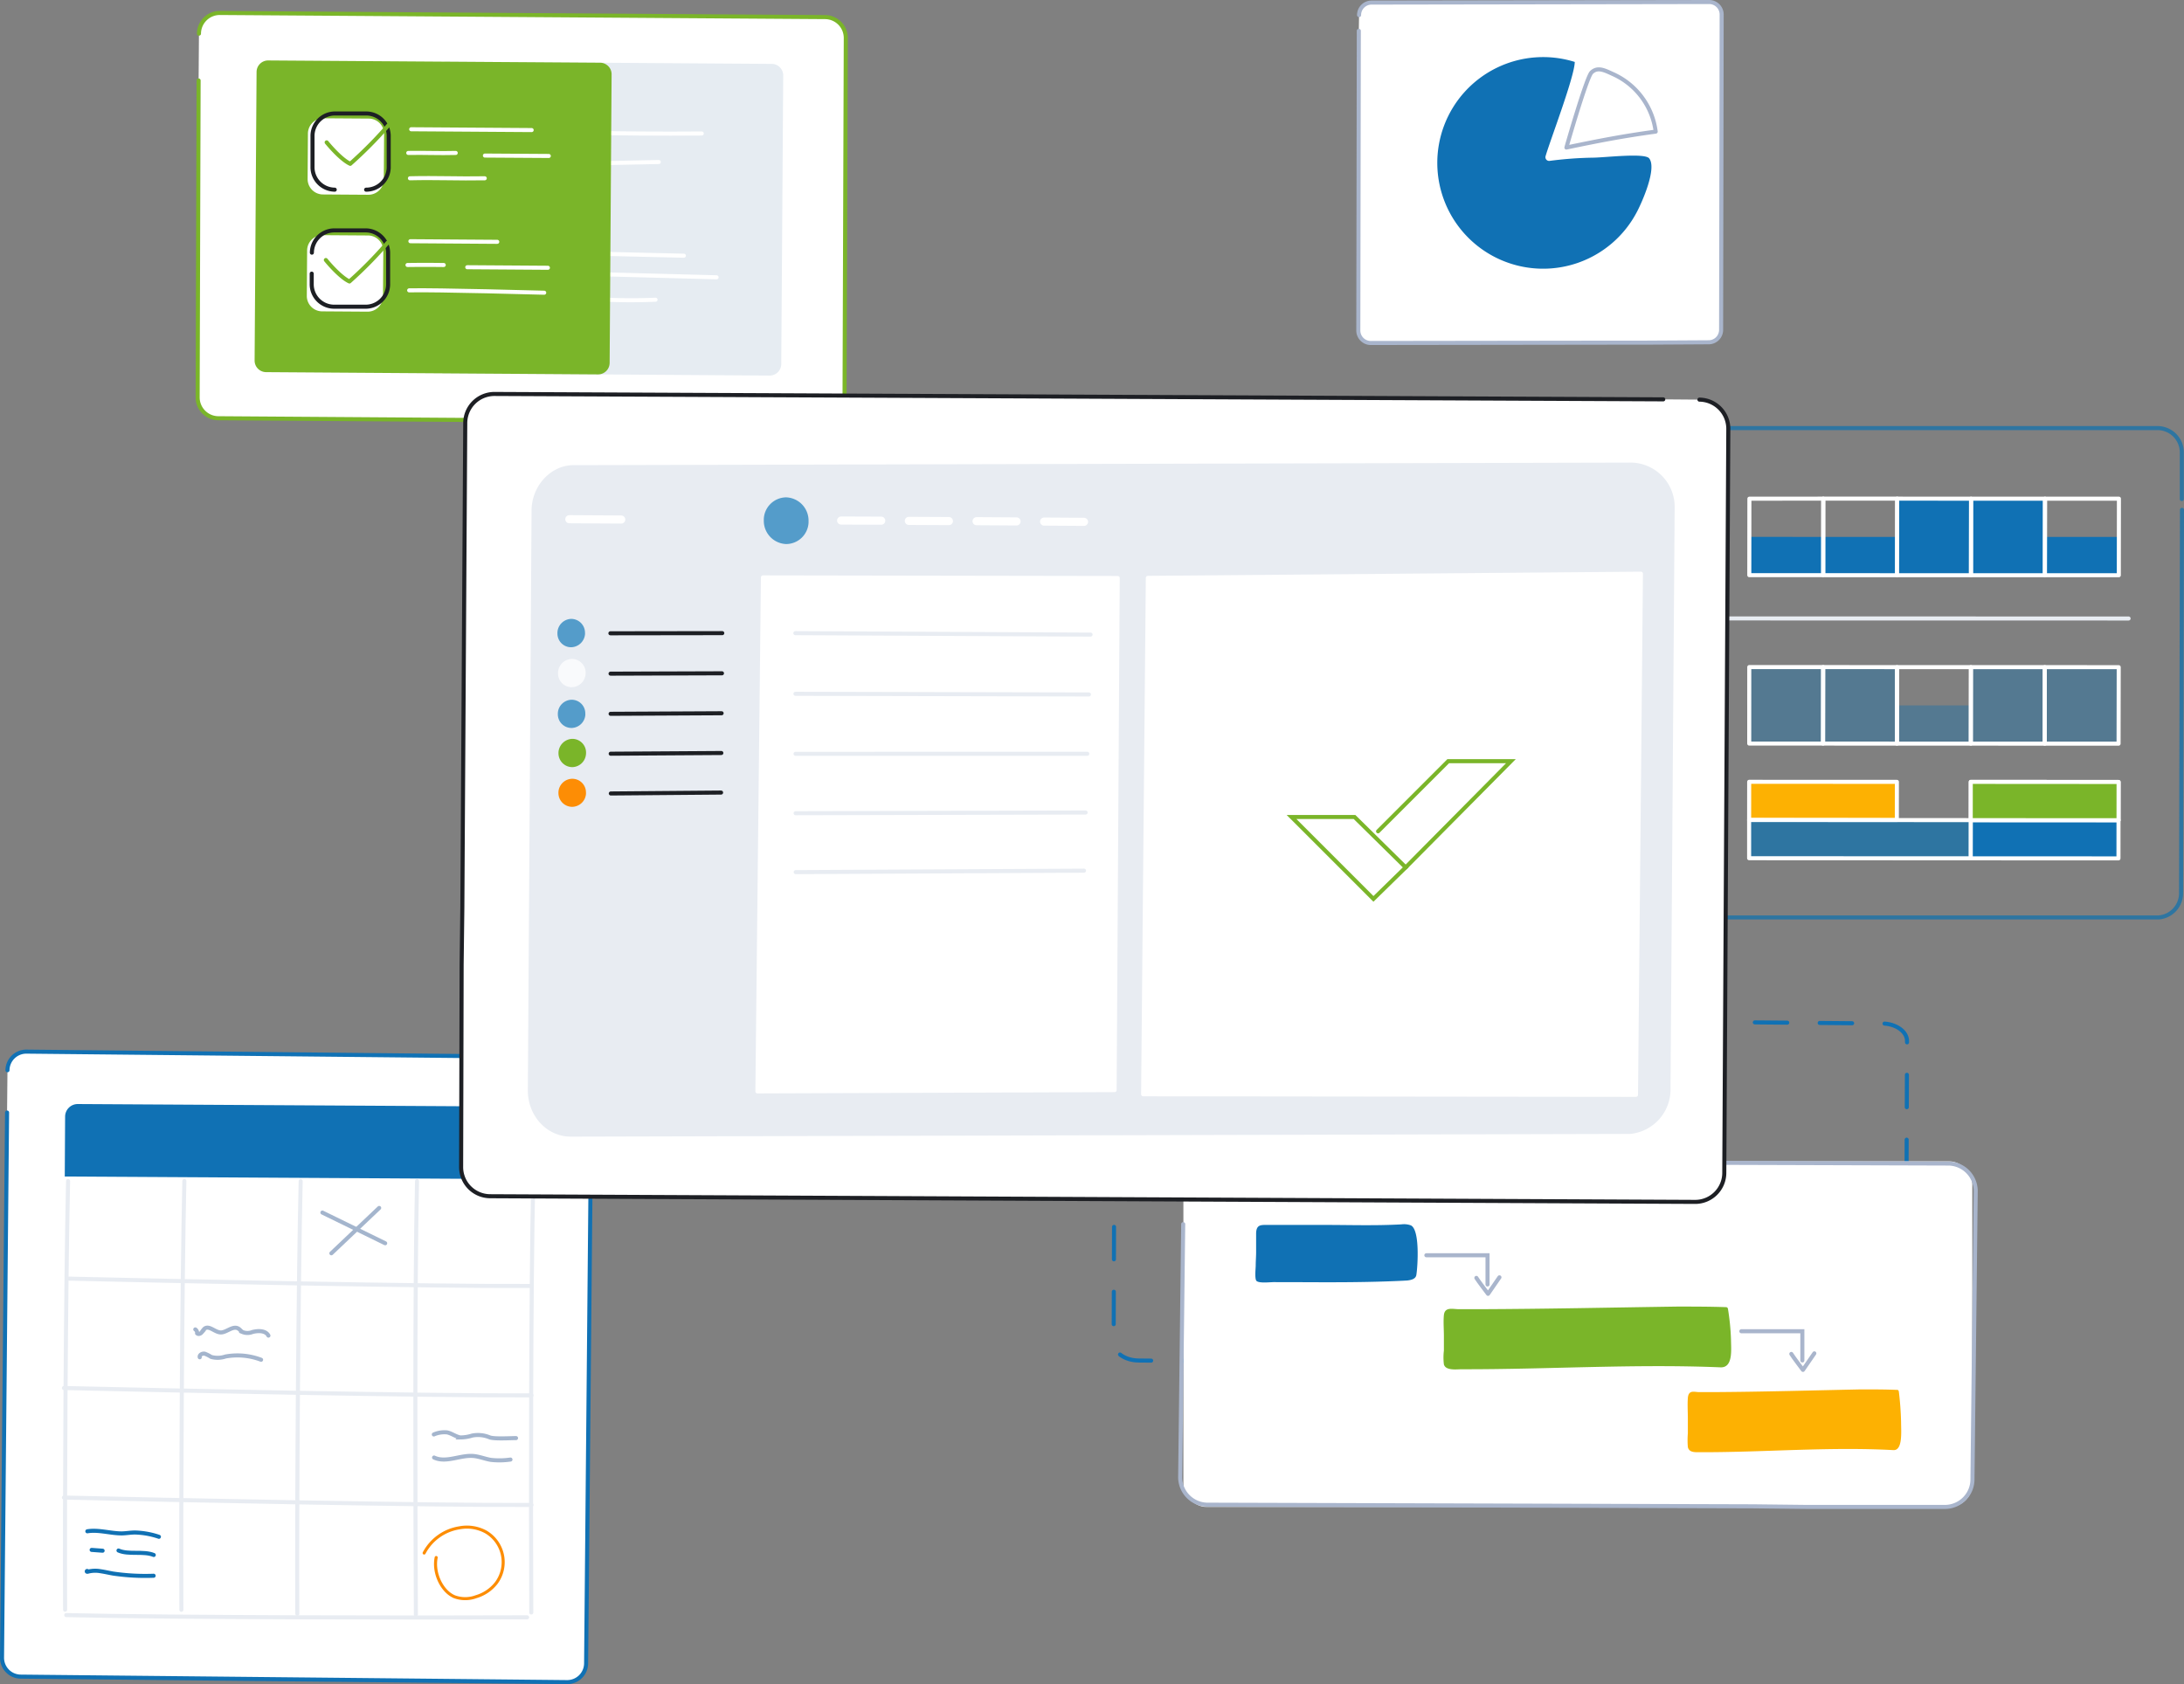 <svg xmlns="http://www.w3.org/2000/svg" width="538.651" height="415.443" viewBox="0 0 538.651 415.443">
  <rect x="0" y="0" width="538.651" height="415.443" fill="#808080" stroke="none"/>
  <g id="Groupe_140" data-name="Groupe 140" transform="translate(-128.067 -51.002)">
    <g id="Group-5" transform="translate(176.815 54.201)">
      <path id="Tracé_464" data-name="Tracé 464" d="M173.544,59.1A5.133,5.133,0,0,1,178.7,54l149.276,1.019a5.146,5.146,0,0,1,5.1,5.171l-.311,89.7a5.145,5.145,0,0,1-5.17,5.1l-149.276-1.019a5.146,5.146,0,0,1-5.1-5.133l.237-78.18" transform="translate(-173.221 -54)" fill="#fff" stroke="#7ab529" stroke-linecap="round" stroke-width="1"/>
      <path id="Tracé_465" data-name="Tracé 465" d="M230.378,65.119l80.1.546a2.853,2.853,0,0,1,2.833,2.872l-.484,71.181a2.853,2.853,0,0,1-2.872,2.833l-80.1-.546a2.853,2.853,0,0,1-2.833-2.872l.484-71.181A2.853,2.853,0,0,1,230.378,65.119Z" transform="translate(-168.89 -53.105)" fill="#e6ecf2"/>
      <path id="Tracé_466" data-name="Tracé 466" d="M259.944,81.309q15.3.348,30.627.224" transform="translate(-166.24 -51.802)" fill="none" stroke="#fff" stroke-linecap="round" stroke-linejoin="round" stroke-width="1"/>
      <path id="Tracé_467" data-name="Tracé 467" d="M262.671,88.375l17.077-.348" transform="translate(-166.021 -51.261)" fill="none" stroke="#fff" stroke-linecap="round" stroke-linejoin="round" stroke-width="1"/>
      <path id="Tracé_468" data-name="Tracé 468" d="M261.981,108.9l24.013.56" transform="translate(-166.076 -49.58)" fill="none" stroke="#fff" stroke-linecap="round" stroke-linejoin="round" stroke-width="1"/>
      <path id="Tracé_469" data-name="Tracé 469" d="M262.5,113.576l31.521.832" transform="translate(-166.035 -49.204)" fill="none" stroke="#fff" stroke-linecap="round" stroke-linejoin="round" stroke-width="1"/>
      <path id="Tracé_470" data-name="Tracé 470" d="M261.635,119.166a142.784,142.784,0,0,0,17.4.323" transform="translate(-166.104 -48.754)" fill="none" stroke="#fff" stroke-linecap="round" stroke-linejoin="round" stroke-width="1"/>
      <path id="Tracé_471" data-name="Tracé 471" d="M189.579,64.841l81.857.558a2.853,2.853,0,0,1,2.833,2.872l-.485,71.181a2.853,2.853,0,0,1-2.872,2.833l-81.857-.558a2.853,2.853,0,0,1-2.833-2.872l.485-71.181A2.853,2.853,0,0,1,189.579,64.841Z" transform="translate(-172.174 -53.127)" fill="#7ab529"/>
      <path id="Tracé_472" data-name="Tracé 472" d="M202.225,78.042l11.186.076a3.8,3.8,0,0,1,3.777,3.829l-.077,11.186a3.8,3.8,0,0,1-3.829,3.777L202.1,96.834a3.8,3.8,0,0,1-3.777-3.828l.076-11.186A3.8,3.8,0,0,1,202.225,78.042Z" transform="translate(-171.201 -52.065)" fill="#fff"/>
      <path id="Tracé_473" data-name="Tracé 473" d="M204.918,95.742a5.543,5.543,0,0,1-5.481-5.568V82.443a5.543,5.543,0,0,1,5.569-5.494h7.731a5.543,5.543,0,0,1,5.493,5.569v7.731a5.554,5.554,0,0,1-5.568,5.493" transform="translate(-171.111 -52.153)" fill="none" stroke="#1d1f24" stroke-linecap="round" stroke-width="1"/>
      <path id="Tracé_474" data-name="Tracé 474" d="M202.043,104.728l11.186.076a3.8,3.8,0,0,1,3.777,3.829l-.076,11.186A3.8,3.8,0,0,1,213.1,123.6l-11.186-.077a3.8,3.8,0,0,1-3.777-3.829l.077-11.185A3.8,3.8,0,0,1,202.043,104.728Z" transform="translate(-171.215 -49.917)" fill="#fff"/>
      <path id="Tracé_475" data-name="Tracé 475" d="M199.3,109.13a5.543,5.543,0,0,1,5.569-5.493H212.6A5.555,5.555,0,0,1,218.1,109.2v7.744a5.543,5.543,0,0,1-5.617,5.518h-7.731a5.543,5.543,0,0,1-5.494-5.568v-2.586" transform="translate(-171.126 -50.004)" fill="none" stroke="#1d1f24" stroke-linecap="round" stroke-width="1"/>
      <path id="Tracé_476" data-name="Tracé 476" d="M221.961,80.55l29.718.2" transform="translate(-169.298 -51.863)" fill="none" stroke="#fff" stroke-linecap="round" stroke-linejoin="round" stroke-width="1"/>
      <path id="Tracé_477" data-name="Tracé 477" d="M221.293,85.957c4.052-.075,7.656.112,11.708,0" transform="translate(-169.351 -51.429)" fill="none" stroke="#fff" stroke-linecap="round" stroke-linejoin="round" stroke-width="1"/>
      <path id="Tracé_478" data-name="Tracé 478" d="M238.79,86.554l15.76.1" transform="translate(-167.943 -51.379)" fill="none" stroke="#fff" stroke-linecap="round" stroke-linejoin="round" stroke-width="1"/>
      <path id="Tracé_479" data-name="Tracé 479" d="M221.673,91.746c6.464-.161,12.006.124,18.457,0" transform="translate(-169.321 -50.966)" fill="none" stroke="#fff" stroke-linecap="round" stroke-linejoin="round" stroke-width="1"/>
      <path id="Tracé_480" data-name="Tracé 480" d="M221.777,106.11l21.427.149" transform="translate(-169.312 -49.805)" fill="none" stroke="#fff" stroke-linecap="round" stroke-linejoin="round" stroke-width="1"/>
      <path id="Tracé_481" data-name="Tracé 481" d="M221.121,111.542c4.052-.075,8.937,0,8.937,0" transform="translate(-169.365 -49.371)" fill="none" stroke="#fff" stroke-linecap="round" stroke-linejoin="round" stroke-width="1"/>
      <path id="Tracé_482" data-name="Tracé 482" d="M234.764,112.046l19.887.136" transform="translate(-168.267 -49.328)" fill="none" stroke="#fff" stroke-linecap="round" stroke-linejoin="round" stroke-width="1"/>
      <path id="Tracé_483" data-name="Tracé 483" d="M221.5,117.328c6.452-.162,33.311.583,33.311.583" transform="translate(-169.335 -48.904)" fill="none" stroke="#fff" stroke-linecap="round" stroke-linejoin="round" stroke-width="1"/>
      <path id="Tracé_484" data-name="Tracé 484" d="M202.67,83.854s3.33,4.138,5.816,5.294a103.377,103.377,0,0,0,9.409-9.5" transform="translate(-170.85 -51.935)" fill="none" stroke="#7ab529" stroke-linecap="round" stroke-linejoin="round" stroke-width="1"/>
      <path id="Tracé_485" data-name="Tracé 485" d="M202.485,110.719s3.331,4.138,5.817,5.294a101.768,101.768,0,0,0,9.409-9.558" transform="translate(-170.865 -49.778)" fill="none" stroke="#7ab529" stroke-linecap="round" stroke-linejoin="round" stroke-width="1"/>
    </g>
    <g id="Group-4" transform="translate(128.567 310.417)">
      <path id="Tracé_486" data-name="Tracé 486" d="M129.909,295.714a4.648,4.648,0,0,1,4.686-4.586l134.77,1.355a4.636,4.636,0,0,1,4.587,4.673l-1.33,144.9a4.663,4.663,0,0,1-4.686,4.6L133.153,445.3a4.648,4.648,0,0,1-4.586-4.686l1.243-134.46" transform="translate(-128.567 -291.128)" fill="#fff" stroke="#1071b4" stroke-linecap="round" stroke-width="1"/>
      <path id="Tracé_487" data-name="Tracé 487" d="M143.843,342.95c25.939.6,88.247,1.951,114.088,1.815" transform="translate(-127.337 -286.956)" fill="none" stroke="#e8ecf2" stroke-linecap="round" stroke-width="1"/>
      <path id="Tracé_488" data-name="Tracé 488" d="M142.7,367.924c25.941.6,89.491,1.951,115.306,1.814" transform="translate(-127.429 -284.946)" fill="none" stroke="#e8ecf2" stroke-linecap="round" stroke-width="1"/>
      <path id="Tracé_489" data-name="Tracé 489" d="M142.693,392.932c25.939.6,89.49,1.951,115.318,1.827" transform="translate(-127.43 -282.933)" fill="none" stroke="#e8ecf2" stroke-linecap="round" stroke-width="1"/>
      <path id="Tracé_490" data-name="Tracé 490" d="M143.222,419.769c25.939.6,87.8.671,113.665.547" transform="translate(-127.387 -280.773)" fill="none" stroke="#e8ecf2" stroke-linecap="round" stroke-width="1"/>
      <path id="Tracé_491" data-name="Tracé 491" d="M143.7,320.668c-.583,25.841-.857,79.983-.733,105.748" transform="translate(-127.41 -288.75)" fill="none" stroke="#e8ecf2" stroke-linecap="round" stroke-width="1"/>
      <path id="Tracé_492" data-name="Tracé 492" d="M249.864,320.726c-.6,25.828-.609,80.6-.485,106.369" transform="translate(-118.847 -288.745)" fill="none" stroke="#e8ecf2" stroke-linecap="round" stroke-width="1"/>
      <path id="Tracé_493" data-name="Tracé 493" d="M223.327,320.7c-.583,25.84-.422,81.151-.285,106.891" transform="translate(-120.972 -288.747)" fill="none" stroke="#e8ecf2" stroke-linecap="round" stroke-width="1"/>
      <path id="Tracé_494" data-name="Tracé 494" d="M196.8,320.691c-.6,25.841-.957,80.965-.833,106.73" transform="translate(-123.144 -288.748)" fill="none" stroke="#e8ecf2" stroke-linecap="round" stroke-width="1"/>
      <path id="Tracé_495" data-name="Tracé 495" d="M170.243,320.68c-.585,25.84-.858,79.994-.734,105.748" transform="translate(-125.274 -288.749)" fill="none" stroke="#e8ecf2" stroke-linecap="round" stroke-width="1"/>
      <path id="Tracé_496" data-name="Tracé 496" d="M146.111,303.093l109.649.632a3.106,3.106,0,0,1,3.089,3.125l-.084,14.791-115.877-.668.085-14.778a3.108,3.108,0,0,1,3.138-3.1Z" transform="translate(-127.414 -290.165)" fill="#1071b4"/>
      <path id="Tracé_497" data-name="Tracé 497" d="M227.889,407.18c-.771,3.729,1.342,8.327,4.486,9.669a7.672,7.672,0,0,0,5.345,0,9.822,9.822,0,0,0,4.971-3.355,8.627,8.627,0,0,0-2.61-12.654,9.766,9.766,0,0,0-6.462-.982,11.924,11.924,0,0,0-8.7,6.215" transform="translate(-120.811 -282.39)" fill="none" stroke="#fd8d05" stroke-linecap="round" stroke-width="0.75"/>
      <path id="Tracé_498" data-name="Tracé 498" d="M201.693,327.869l15.487,7.57" transform="translate(-122.681 -288.17)" fill="none" stroke="#a4b5cd" stroke-linecap="round" stroke-width="1"/>
      <path id="Tracé_499" data-name="Tracé 499" d="M203.741,338l11.795-11.186" transform="translate(-122.516 -288.255)" fill="none" stroke="#a4b5cd" stroke-linecap="round" stroke-width="1"/>
      <path id="Tracé_500" data-name="Tracé 500" d="M172.682,354.577a1.009,1.009,0,0,1,.447.957c.273.311.808.137,1.082-.174a5.684,5.684,0,0,1,.746-.969c1.118-.87,2.486.833,3.915.932s3.021-1.716,4.376-.982c.4.224.671.621,1.056.87a3.269,3.269,0,0,0,2.486,0c1.4-.348,3.257-.386,3.928.895" transform="translate(-125.016 -286.055)" fill="none" stroke="#a4b5cd" stroke-linecap="round" stroke-width="1"/>
      <path id="Tracé_501" data-name="Tracé 501" d="M173.7,360.974c-.149-.572.609-1.007,1.243-.883a8.962,8.962,0,0,1,1.579.8,6.047,6.047,0,0,0,3.543-.111,16.461,16.461,0,0,1,8.763.807" transform="translate(-124.936 -285.578)" fill="none" stroke="#a4b5cd" stroke-linecap="round" stroke-width="1"/>
      <path id="Tracé_502" data-name="Tracé 502" d="M227.127,378.57a6.559,6.559,0,0,1,3.281-.51c1.143.237,2.112,1.044,3.268,1.244a9.791,9.791,0,0,0,2.9-.46,7.456,7.456,0,0,1,4.277.422c1.143.472,5.319.187,6.55.2" transform="translate(-120.633 -284.133)" fill="none" stroke="#a4b5cd" stroke-linecap="round" stroke-width="1"/>
      <path id="Tracé_503" data-name="Tracé 503" d="M227.184,383.828c2.958,1.393,6.414-.646,9.67-.385,1.466.124,2.859.708,4.3.956a18.761,18.761,0,0,0,4.872-.075" transform="translate(-120.629 -283.699)" fill="none" stroke="#a4b5cd" stroke-linecap="round" stroke-width="1"/>
      <path id="Tracé_504" data-name="Tracé 504" d="M165.691,402a20.032,20.032,0,0,0-5.891-1.057c-1.093,0-2.15.2-3.245.224-2.858,0-5.78-.981-8.513-.522" transform="translate(-126.999 -282.322)" fill="none" stroke="#1071b4" stroke-linecap="round" stroke-width="1"/>
      <path id="Tracé_505" data-name="Tracé 505" d="M163.851,406.128c-2.6-1.045-6.215,0-8.7-1.106" transform="translate(-126.427 -281.96)" fill="none" stroke="#1071b4" stroke-linecap="round" stroke-width="1"/>
      <path id="Tracé_506" data-name="Tracé 506" d="M151.729,405.083l-2.71-.2" transform="translate(-126.921 -281.971)" fill="none" stroke="#1071b4" stroke-linecap="round" stroke-width="1"/>
      <path id="Tracé_507" data-name="Tracé 507" d="M164.4,410.877a54.029,54.029,0,0,1-10.043-.547c-1.032-.187-2.039-.422-3.07-.572a7.243,7.243,0,0,0-3.182.136c-.1,0-.224,0-.187-.136s.237,0,.174,0" transform="translate(-127.01 -281.588)" fill="none" stroke="#1071b4" stroke-linecap="round" stroke-width="1"/>
    </g>
    <g id="Group-8" transform="translate(402.731 301.895)">
      <path id="Path" d="M382.544,287.529c0-2.386,2.871-4.325,6.326-4.287l182.9,1.579c3.468,0,6.277,2,6.215,4.4l-.286,76.017c0,2.387-2.871,4.325-6.326,4.288l-182.847-1.567c-3.455,0-6.277-2.013-6.215-4.412l.212-66.224" transform="translate(-382.306 -283.241)" fill="none" stroke="#1071b4" stroke-linecap="round" stroke-width="1" stroke-dasharray="8"/>
      <rect id="Rectangle" width="194.568" height="85.252" rx="5.65" transform="translate(17.204 35.585)" fill="#fff"/>
      <path id="Tracé_508" data-name="Tracé 508" d="M398.238,331.676l-.746,62.3a6.8,6.8,0,0,0,6.662,6.9l134.646.4,13.163.149H586.2a6.811,6.811,0,0,0,6.7-6.873l.8-70.922a6.812,6.812,0,0,0-6.662-6.911L405,316.153a6.811,6.811,0,0,0-6.712,6.873" transform="translate(-381.084 -280.592)" fill="none" stroke="#a9b5cc" stroke-linecap="round" stroke-linejoin="round" stroke-width="1"/>
      <path id="Tracé_509" data-name="Tracé 509" d="M414.916,344.5h0c-.459-.583-.186-2.982-.174-3.729,0-1.056.088-2.112.1-3.156v-4.848c.063-2.175,1.181-2.063,2.847-2.063h13.858c6.363,0,12.777.224,19.128-.137a4.982,4.982,0,0,1,2.337.249c2.274,1.095,1.69,10.167,1.342,12.256-.174.994-1.33,1.243-2.261,1.342-1.467.086-2.947.149-4.426.2-7.456.273-14.852.249-22.272.212h-5.569C418.831,344.714,415.649,345.236,414.916,344.5Z" transform="translate(-379.703 -279.435)" fill="#1071b4"/>
      <path id="Tracé_510" data-name="Tracé 510" d="M458.106,364.256a1.393,1.393,0,0,1-.409-.659,14.141,14.141,0,0,1,0-3.406v-3.6c0-1.678-.162-3.492,0-5.17.236-2.089,2.175-1.442,3.729-1.442h5.145c16.22-.062,32.428-.41,48.648-.646,4.014,0,7.917,0,11.932.137a.662.662,0,0,1,.46.124.8.8,0,0,1,.161.409,57.925,57.925,0,0,1,.734,7.458c0,2.25.609,6.985-2.573,6.861-21.279-.883-42.57.522-63.825.472C461,364.8,459.026,365.063,458.106,364.256Z" transform="translate(-376.246 -277.922)" fill="#7ab529"/>
      <path id="Tracé_511" data-name="Tracé 511" d="M513.692,383.13a1.482,1.482,0,0,1-.311-.659,20.831,20.831,0,0,1,0-3.406v-3.53c0-1.69-.124-3.505,0-5.183.174-2.088,1.615-1.441,2.76-1.441h3.815c12.056-.075,24.1-.422,36.145-.671,2.983,0,5.891,0,8.874.124a.359.359,0,0,1,.336.136,1,1,0,0,1,.124.411q.454,3.713.535,7.458c0,2.237.447,6.985-1.9,6.848-15.822-.858-31.644.547-47.442.522C515.854,383.677,514.363,383.937,513.692,383.13Z" transform="translate(-371.761 -276.4)" fill="#fdb102"/>
      <path id="Tracé_512" data-name="Tracé 512" d="M453.685,337.618h15.089v7.209" transform="translate(-376.56 -278.864)" fill="none" stroke="#a9b5cc" stroke-linecap="round" stroke-width="1"/>
      <path id="Tracé_513" data-name="Tracé 513" d="M465.1,342.793c.385.658,2.883,3.939,2.883,3.939l2.809-4.077" transform="translate(-375.642 -278.459)" fill="none" stroke="#a9b5cc" stroke-linecap="round" stroke-linejoin="round" stroke-width="1"/>
      <path id="Tracé_514" data-name="Tracé 514" d="M525.581,354.965h15.052v7.209" transform="translate(-370.773 -277.468)" fill="none" stroke="#a9b5cc" stroke-linecap="round" stroke-width="1"/>
      <path id="Tracé_515" data-name="Tracé 515" d="M536.992,360.151c.373.659,2.872,3.941,2.872,3.941s1.852-2.66,2.808-4.077" transform="translate(-369.855 -277.062)" fill="none" stroke="#a9b5cc" stroke-linecap="round" stroke-linejoin="round" stroke-width="1"/>
    </g>
    <g id="Group-6" transform="translate(492.915 156.594)">
      <path id="Tracé_516" data-name="Tracé 516" d="M465.819,260.476V154.828a6.041,6.041,0,0,1,5.481-6.054,2.076,2.076,0,0,1,.385,0H633.129a6,6,0,0,1,5.9,6.116v11.385" transform="translate(-465.768 -148.765)" fill="none" stroke="rgba(0,111,180,0.64)" stroke-linecap="round" stroke-width="1"/>
      <path id="Tracé_517" data-name="Tracé 517" d="M639.074,167.432l-.224,94.462a5.989,5.989,0,0,1-5.531,6.09H471.664a5.988,5.988,0,0,1-5.891-6.115" transform="translate(-465.772 -147.262)" fill="none" stroke="rgba(0,111,180,0.64)" stroke-linecap="round" stroke-width="1"/>
      <path id="Tracé_518" data-name="Tracé 518" d="M513.762,174.964a12.229,12.229,0,0,1-11.186,12.429h-.808a12.429,12.429,0,0,1-.845-24.747h.858a12.157,12.157,0,0,1,11.982,12.318Z" transform="translate(-463.82 -147.647)" fill="none" stroke="#1d1f24" stroke-linecap="round" stroke-width="1"/>
      <path id="Tracé_519" data-name="Tracé 519" d="M513.761,213.32a12.23,12.23,0,0,1-11.36,12.367h-.585a12.429,12.429,0,0,1-.646-24.747h.646A12.194,12.194,0,0,1,513.761,213.32Z" transform="translate(-463.806 -144.565)" fill="none" stroke="#1d1f24" stroke-linecap="round" stroke-width="1"/>
      <path id="Tracé_520" data-name="Tracé 520" d="M596.2,222.225l-18.234-.012.025-18.868h18.221Z" transform="translate(-456.741 -144.371)" fill="rgba(0,111,180,0.34)"/>
      <path id="Tracé_521" data-name="Tracé 521" d="M613.049,222.225H594.84l.012-18.88,18.234.012Z" transform="translate(-455.382 -144.371)" fill="rgba(0,111,180,0.34)"/>
      <path id="Tracé_522" data-name="Tracé 522" d="M545.593,222.2H527.384l.012-18.868h18.221Z" transform="translate(-460.812 -144.372)" fill="rgba(0,111,180,0.34)"/>
      <path id="Tracé_523" data-name="Tracé 523" d="M562.458,222.214l-18.221-.012.025-18.868,18.221.012Z" transform="translate(-459.456 -144.372)" fill="rgba(0,111,180,0.34)"/>
      <path id="Tracé_524" data-name="Tracé 524" d="M579.322,221.51H561.1v-9.434h18.221Z" transform="translate(-458.098 -143.668)" fill="rgba(0,111,180,0.34)"/>
      <path id="Tracé_525" data-name="Tracé 525" d="M545.593,222.2H527.384l.012-18.868h18.221Z" transform="translate(-460.812 -144.372)" fill="none" stroke="#fff" stroke-linecap="round" stroke-linejoin="round" stroke-width="1"/>
      <path id="Tracé_526" data-name="Tracé 526" d="M562.458,222.214l-18.221-.012.025-18.868,18.221.012Z" transform="translate(-459.456 -144.372)" fill="none" stroke="#fff" stroke-linecap="round" stroke-linejoin="round" stroke-width="1"/>
      <path id="Tracé_527" data-name="Tracé 527" d="M579.322,222.213H561.1l.025-18.868h18.221Z" transform="translate(-458.098 -144.371)" fill="none" stroke="#fff" stroke-linecap="round" stroke-linejoin="round" stroke-width="1"/>
      <path id="Tracé_528" data-name="Tracé 528" d="M596.2,222.225l-18.234-.012.025-18.868h18.221Z" transform="translate(-456.741 -144.371)" fill="none" stroke="#fff" stroke-linecap="round" stroke-linejoin="round" stroke-width="1"/>
      <path id="Tracé_529" data-name="Tracé 529" d="M613.049,222.225H594.84l.012-18.88,18.234.012Z" transform="translate(-455.382 -144.371)" fill="none" stroke="#fff" stroke-linecap="round" stroke-linejoin="round" stroke-width="1"/>
      <path id="Tracé_530" data-name="Tracé 530" d="M614.4,239l-36.455-.012.012-9.446,36.455.025Z" transform="translate(-456.743 -142.263)" fill="#a9b5cc" stroke="#fff" stroke-linecap="round" stroke-linejoin="round" stroke-width="1"/>
      <path id="Tracé_531" data-name="Tracé 531" d="M614.385,247.714,577.93,247.7l.012-9.421,36.455.012Z" transform="translate(-456.744 -141.559)" fill="#1071b4" stroke="#fff" stroke-linecap="round" stroke-linejoin="round" stroke-width="1"/>
      <path id="Tracé_532" data-name="Tracé 532" d="M563.792,238.973l-36.43-.025.012-9.421,36.43.012Z" transform="translate(-460.814 -142.264)" fill="#fdb102" stroke="#fff" stroke-linecap="round" stroke-linejoin="round" stroke-width="1"/>
      <path id="Tracé_533" data-name="Tracé 533" d="M582,247.7l-54.639-.025v-9.434l54.651.037Z" transform="translate(-460.814 -141.562)" fill="rgba(0,111,180,0.64)" stroke="#fff" stroke-linecap="round" stroke-linejoin="round" stroke-width="1"/>
      <path id="Tracé_534" data-name="Tracé 534" d="M614.4,239l-36.455-.012.012-9.446,36.455.025Z" transform="translate(-456.743 -142.263)" fill="#7ab529" stroke="#fff" stroke-linecap="round" stroke-linejoin="round" stroke-width="1"/>
      <path id="Tracé_535" data-name="Tracé 535" d="M504.751,206.708c1.144,4.053-1.777,10.963-5.2,7.458a7.608,7.608,0,0,1-1.305-7.731c.783-1.976,3.642-3.293,5.407-1.7A3.98,3.98,0,0,1,504.751,206.708Z" transform="translate(-463.2 -144.317)" fill="none" stroke="#fdb102" stroke-linecap="round" stroke-linejoin="round" stroke-width="1"/>
      <path id="Tracé_536" data-name="Tracé 536" d="M596.233,183.77H578l.025-18.88h18.234Z" transform="translate(-456.738 -147.467)" fill="#1071b4"/>
      <path id="Tracé_537" data-name="Tracé 537" d="M613.108,183.067H594.874l.013-9.446H613.12Z" transform="translate(-455.38 -146.764)" fill="#1071b4"/>
      <path id="Tracé_538" data-name="Tracé 538" d="M545.63,183.055H527.4l.012-9.446,18.221.012Z" transform="translate(-460.811 -146.765)" fill="#1071b4"/>
      <path id="Tracé_539" data-name="Tracé 539" d="M562.493,183.067l-18.221-.012v-9.434h18.234Z" transform="translate(-459.453 -146.764)" fill="#1071b4"/>
      <path id="Tracé_540" data-name="Tracé 540" d="M579.356,183.067H561.135l.012-9.446,18.234.012Z" transform="translate(-458.095 -146.764)" fill="#0ac5f6"/>
      <path id="Tracé_541" data-name="Tracé 541" d="M545.63,183.758H527.4l.025-18.868,18.221-.012Z" transform="translate(-460.811 -147.468)" fill="none" stroke="#fff" stroke-linecap="round" stroke-linejoin="round" stroke-width="1"/>
      <path id="Tracé_542" data-name="Tracé 542" d="M562.493,183.771l-18.221-.012.013-18.88h18.234Z" transform="translate(-459.453 -147.468)" fill="none" stroke="#fff" stroke-linecap="round" stroke-linejoin="round" stroke-width="1"/>
      <path id="Tracé_543" data-name="Tracé 543" d="M579.356,183.771H561.135l.025-18.892,18.221.012Z" transform="translate(-458.095 -147.468)" fill="#1071b4" stroke="#fff" stroke-linecap="round" stroke-linejoin="round" stroke-width="1"/>
      <path id="Tracé_544" data-name="Tracé 544" d="M596.233,183.77H578l.025-18.88h18.234Z" transform="translate(-456.738 -147.467)" fill="none" stroke="#fff" stroke-linecap="round" stroke-linejoin="round" stroke-width="1"/>
      <path id="Tracé_545" data-name="Tracé 545" d="M613.108,183.77H594.874l.025-18.88h18.234Z" transform="translate(-455.38 -147.467)" fill="none" stroke="#fff" stroke-linecap="round" stroke-linejoin="round" stroke-width="1"/>
      <path id="Tracé_546" data-name="Tracé 546" d="M475.815,211.812c.621.832,1.84,2.274,2.486,3.119.174.224.4.472.671.447a.83.83,0,0,0,.5-.323l2.945-3.207" transform="translate(-464.963 -143.69)" fill="none" stroke="#a9b5cc" stroke-linecap="round" stroke-width="1"/>
      <path id="Tracé_547" data-name="Tracé 547" d="M478.024,177.781c.808-.646,2.212-2.038,3.008-2.672.224-.174.472-.411.447-.709a.86.86,0,0,0-.323-.5l-3.132-3.02" transform="translate(-464.785 -146.984)" fill="none" stroke="#a9b5cc" stroke-linecap="round" stroke-width="1"/>
      <path id="Tracé_548" data-name="Tracé 548" d="M478.68,192.221l146.192.025" transform="translate(-464.733 -145.267)" fill="none" stroke="#e8ecf2" stroke-linecap="round" stroke-width="1"/>
      <path id="Tracé_549" data-name="Tracé 549" d="M509.44,220.387a4.883,4.883,0,0,0-2.486-2.76,9.443,9.443,0,0,0-3.641-.808c-2.771-.2-6.55.112-8.7,2.151" transform="translate(-463.45 -143.291)" fill="none" stroke="#fdb102" stroke-linecap="round" stroke-linejoin="round" stroke-width="1"/>
      <path id="Tracé_550" data-name="Tracé 550" d="M503.755,174.745c-1.988,3.281-5.63-1.715-5.954-4.089s1.032-5.867,3.828-5.208,3.53,6.462,2.349,8.874Z" transform="translate(-463.197 -147.428)" fill="none" stroke="#0ac5f6" stroke-linecap="round" stroke-linejoin="round" stroke-width="1"/>
      <path id="Tracé_551" data-name="Tracé 551" d="M493.381,181.465a10.416,10.416,0,0,1,16.37-.063" transform="translate(-463.549 -146.455)" fill="none" stroke="#0ac5f6" stroke-linecap="round" stroke-linejoin="round" stroke-width="1"/>
    </g>
    <g id="Group-10" transform="translate(241.798 148.183)">
      <path id="Tracé_552" data-name="Tracé 552" d="M529.85,142.31l-288.273-1.33a7.2,7.2,0,0,0-7.2,7.122L233.66,267.7l-.174,14.082-.124,49.917a7.184,7.184,0,0,0,7.122,7.183l297.233,1.4a7.171,7.171,0,0,0,7.184-7.122l.994-183.58a7.2,7.2,0,0,0-7.122-7.2" transform="translate(-233.362 -140.98)" fill="#fff" stroke="#1d1f24" stroke-linecap="round" stroke-linejoin="round" stroke-width="1"/>
      <path id="Tracé_553" data-name="Tracé 553" d="M519.812,322.789l-260.6.672c-6.152,0-11.061-5.3-11.086-11.857l.919-143.061c0-6.215,4.736-11.5,10.5-11.721h.585l260.79-.634a11.436,11.436,0,0,1,11.049,11.845l-1.019,142.937a11.52,11.52,0,0,1-10.4,11.82Z" transform="translate(-232.174 -139.756)" fill="#e8ecf2" stroke="#fff" stroke-width="1"/>
      <path id="Tracé_554" data-name="Tracé 554" d="M389.088,309.331l-88.1.323,1.367-126.791,87.5.149Z" transform="translate(-227.918 -137.609)" fill="#fff" stroke="#fff" stroke-linecap="round" stroke-linejoin="round" stroke-width="1"/>
      <path id="Tracé_555" data-name="Tracé 555" d="M510.594,310.568l-121.558-.137L390.2,183.044l121.608-1.032Z" transform="translate(-220.831 -137.677)" fill="#fff" stroke="#fff" stroke-linecap="round" stroke-linejoin="round" stroke-width="1"/>
      <path id="Tracé_556" data-name="Tracé 556" d="M313.488,170.376a5.73,5.73,0,0,0-5.556-5.791,5.581,5.581,0,0,0-5.481,5.307v.422a5.728,5.728,0,0,0,5.543,5.791,5.556,5.556,0,0,0,5.494-5.294Z" transform="translate(-227.801 -139.08)" fill="rgba(0,111,180,0.64)"/>
      <path id="Tracé_557" data-name="Tracé 557" d="M320.1,169.876l9.893.038" transform="translate(-226.38 -138.654)" fill="none" stroke="#fff" stroke-linecap="round" stroke-linejoin="round" stroke-width="2"/>
      <path id="Tracé_558" data-name="Tracé 558" d="M258.059,169.577l12.8.075" transform="translate(-231.374 -138.678)" fill="none" stroke="#fff" stroke-linecap="round" stroke-linejoin="round" stroke-width="2"/>
      <path id="Tracé_559" data-name="Tracé 559" d="M335.557,169.957l9.881.05" transform="translate(-225.136 -138.647)" fill="none" stroke="#fff" stroke-linecap="round" stroke-linejoin="round" stroke-width="2"/>
      <path id="Tracé_560" data-name="Tracé 560" d="M351.018,170.026l9.856.062" transform="translate(-223.891 -138.642)" fill="none" stroke="#fff" stroke-linecap="round" stroke-linejoin="round" stroke-width="2"/>
      <path id="Tracé_561" data-name="Tracé 561" d="M366.432,170.118l9.844.062" transform="translate(-222.65 -138.635)" fill="none" stroke="#fff" stroke-linecap="round" stroke-linejoin="round" stroke-width="2"/>
      <path id="Tracé_562" data-name="Tracé 562" d="M267.435,195.624l27.593-.038" transform="translate(-230.619 -136.584)" fill="none" stroke="#1d1f24" stroke-linecap="round" stroke-width="1"/>
      <path id="Tracé_563" data-name="Tracé 563" d="M267.469,204.842l27.481-.088" transform="translate(-230.617 -135.846)" fill="none" stroke="#1d1f24" stroke-linecap="round" stroke-width="1"/>
      <path id="Tracé_564" data-name="Tracé 564" d="M267.481,214.013l27.381-.137" transform="translate(-230.616 -135.112)" fill="none" stroke="#1d1f24" stroke-linecap="round" stroke-width="1"/>
      <path id="Tracé_565" data-name="Tracé 565" d="M267.5,223.126l27.294-.174" transform="translate(-230.614 -134.382)" fill="none" stroke="#1d1f24" stroke-linecap="round" stroke-width="1"/>
      <path id="Tracé_566" data-name="Tracé 566" d="M267.527,232.207l27.2-.225" transform="translate(-230.612 -133.655)" fill="none" stroke="#1d1f24" stroke-linecap="round" stroke-width="1"/>
      <path id="Tracé_567" data-name="Tracé 567" d="M309.652,195.586l72.81.361" transform="translate(-227.221 -136.584)" fill="none" stroke="#e8ecf2" stroke-linecap="round" stroke-width="1"/>
      <path id="Tracé_568" data-name="Tracé 568" d="M309.675,209.436l72.375.162" transform="translate(-227.219 -135.47)" fill="none" stroke="#e8ecf2" stroke-linecap="round" stroke-width="1"/>
      <path id="Tracé_569" data-name="Tracé 569" d="M309.7,223.137l71.952-.012" transform="translate(-227.217 -134.368)" fill="none" stroke="#e8ecf2" stroke-linecap="round" stroke-width="1"/>
      <path id="Tracé_570" data-name="Tracé 570" d="M309.709,236.712l71.531-.174" transform="translate(-227.216 -133.288)" fill="none" stroke="#e8ecf2" stroke-linecap="round" stroke-width="1"/>
      <path id="Tracé_571" data-name="Tracé 571" d="M309.732,250.173l71.108-.36" transform="translate(-227.215 -132.219)" fill="none" stroke="#e8ecf2" stroke-linecap="round" stroke-width="1"/>
      <path id="Tracé_572" data-name="Tracé 572" d="M262.144,195.749a3.417,3.417,0,0,0-3.418-3.418,3.515,3.515,0,0,0-3.381,3.318,2.115,2.115,0,0,0,0,.286,3.369,3.369,0,0,0,3.431,3.393,3.529,3.529,0,0,0,3.38-3.318Z" transform="translate(-231.593 -136.846)" fill="rgba(0,111,180,0.64)"/>
      <path id="Tracé_573" data-name="Tracé 573" d="M262.293,204.894a3.391,3.391,0,0,0-3.454-3.418,3.492,3.492,0,0,0-3.356,3.281v.285a3.366,3.366,0,0,0,3.368,3.406,3.5,3.5,0,0,0,3.431-3.257C262.281,205.092,262.293,204.993,262.293,204.894Z" transform="translate(-231.581 -136.11)" fill="#f9fafc"/>
      <path id="Tracé_574" data-name="Tracé 574" d="M262.211,214.187a3.357,3.357,0,0,0-3.431-3.394,3.48,3.48,0,0,0-3.343,3.281v.286a3.367,3.367,0,0,0,3.431,3.393,3.492,3.492,0,0,0,3.355-3.281Z" transform="translate(-231.585 -135.36)" fill="rgba(0,111,180,0.64)"/>
      <path id="Tracé_575" data-name="Tracé 575" d="M262.384,223.138a3.38,3.38,0,0,0-3.418-3.418,3.531,3.531,0,0,0-3.381,3.343v.2a3.418,3.418,0,0,0,3.444,3.431,3.466,3.466,0,0,0,3.343-3.269,2.1,2.1,0,0,0,.012-.286Z" transform="translate(-231.573 -134.642)" fill="#7ab529"/>
      <path id="Tracé_576" data-name="Tracé 576" d="M262.361,232.211a3.367,3.367,0,0,0-3.418-3.38,3.466,3.466,0,0,0-3.368,3.28,1.607,1.607,0,0,0,0,.25,3.392,3.392,0,0,0,3.442,3.393,3.468,3.468,0,0,0,3.356-3.257Z" transform="translate(-231.574 -133.908)" fill="#fd8d05"/>
      <path id="Tracé_577" data-name="Tracé 577" d="M451.065,249.991,438.45,237.562H422.913l20.2,20.2Z" transform="translate(-218.104 -133.206)" fill="none" stroke="#7ab529" stroke-linecap="round" stroke-width="1"/>
      <path id="Tracé_578" data-name="Tracé 578" d="M442.664,242.117l17.3-17.3h15.462l-25.952,26.2" transform="translate(-216.514 -134.232)" fill="none" stroke="#7ab529" stroke-linecap="round" stroke-width="1"/>
    </g>
    <g id="Group-7" transform="translate(463.074 51.502)">
      <path id="Tracé_579" data-name="Tracé 579" d="M438.278,58.611l-.124,73.93a3.083,3.083,0,0,0,3.083,3.07l62-.086H509.3l15.263-.088a3.069,3.069,0,0,0,3.07-3.082l.137-77.771a3.082,3.082,0,0,0-3.083-3.082l-83.276.136a3.082,3.082,0,0,0-3.07,3.083" transform="translate(-438.154 -51.502)" fill="#fff" stroke="#a9b5cc" stroke-linecap="round" stroke-width="1"/>
      <path id="Tracé_580" data-name="Tracé 580" d="M482.915,88.424a.92.92,0,0,0,1.032,1.243,92.908,92.908,0,0,1,10.565-.783c2.846,0,12.839-1.243,13.933.174,1.951,2.5-1.777,10.827-3.02,13.187a26.1,26.1,0,1,1-15.338-36.977C490.05,68.86,484,84.671,482.915,88.424Z" transform="translate(-436.703 -50.49)" fill="#1071b4"/>
      <path id="Tracé_581" data-name="Tracé 581" d="M485.651,86.159c8.017-1.678,13.909-2.821,22.025-3.928A18.083,18.083,0,0,0,497.3,68.112c-2.125-.956-3.891-1.963-5.445-.484C490.623,68.783,485.651,86.148,485.651,86.159Z" transform="translate(-434.331 -50.264)" fill="none" stroke="#a9b5cc" stroke-linecap="round" stroke-linejoin="round" stroke-width="1"/>
    </g>
  </g>
</svg>
